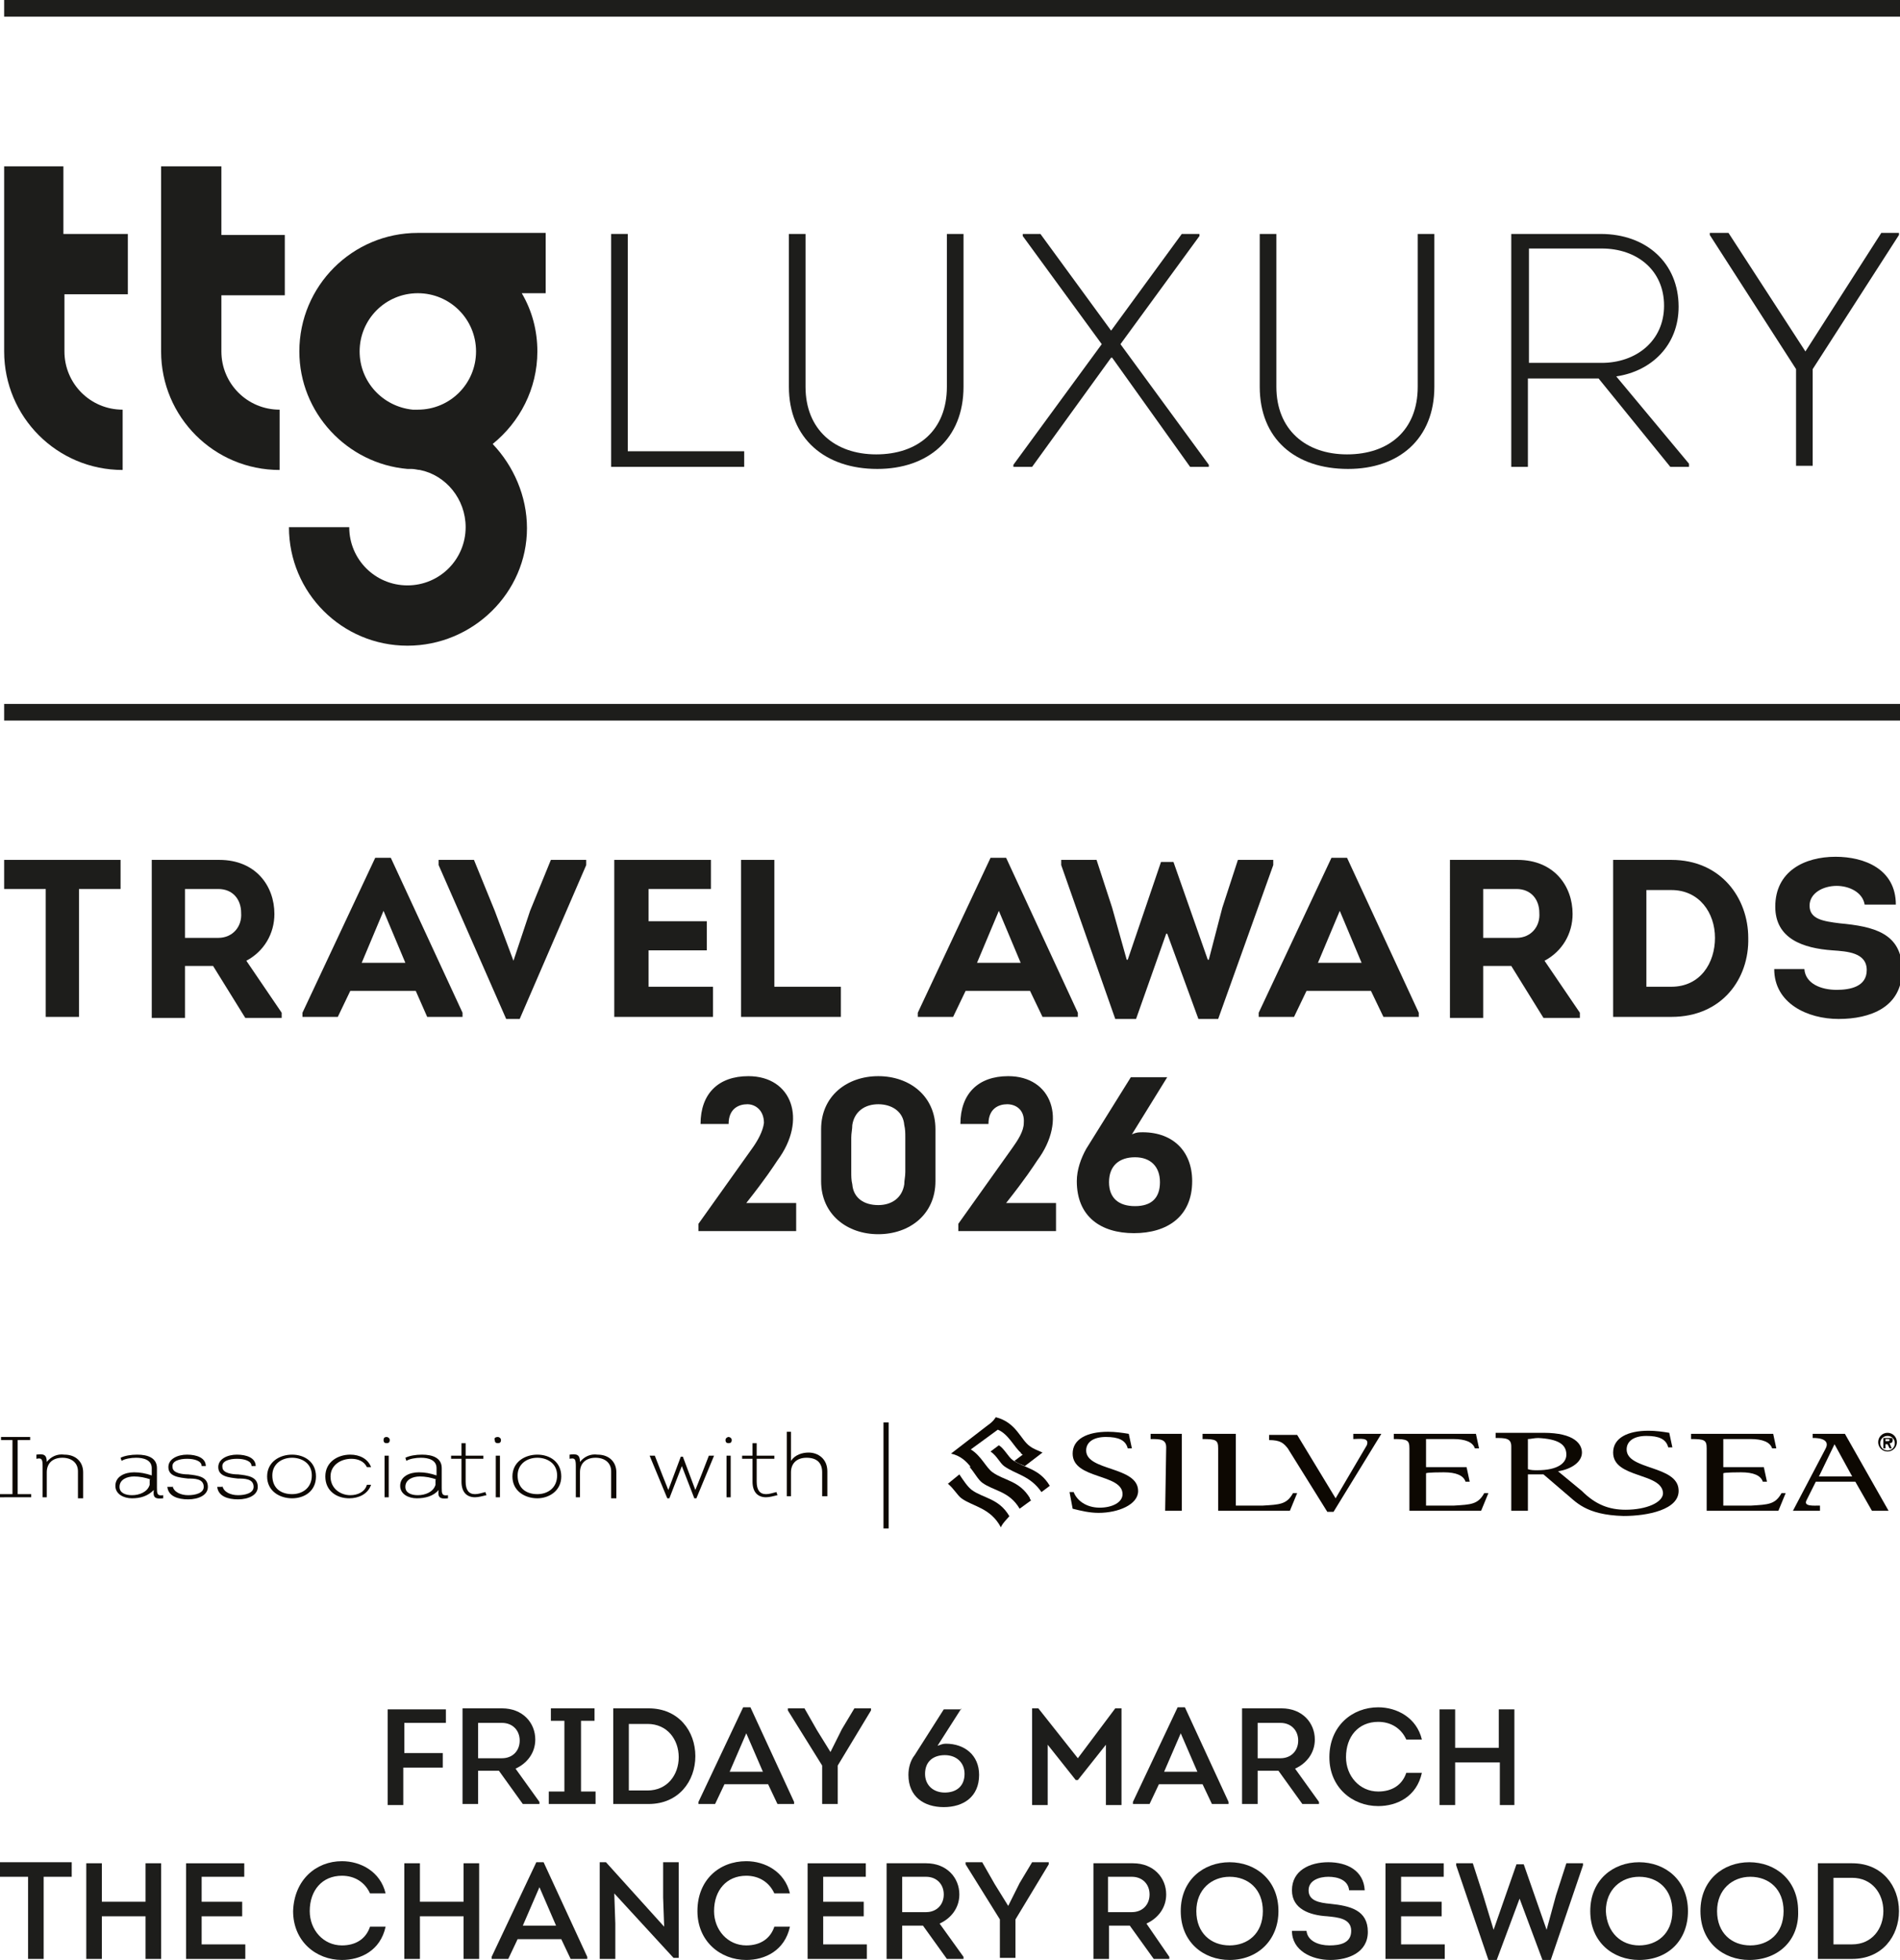 <?xml version="1.0" encoding="utf-8"?>
<!-- Generator: Adobe Illustrator 28.0.0, SVG Export Plug-In . SVG Version: 6.00 Build 0)  -->
<!DOCTYPE svg PUBLIC "-//W3C//DTD SVG 1.1//EN" "http://www.w3.org/Graphics/SVG/1.1/DTD/svg11.dtd">
<svg version="1.1" id="Layer_1" xmlns:x="http://ns.adobe.com/Extensibility/1.0/" xmlns:i="http://ns.adobe.com/AdobeIllustrator/10.0/" xmlns:graph="http://ns.adobe.com/Graphs/1.0/"
	 xmlns="http://www.w3.org/2000/svg" xmlns:xlink="http://www.w3.org/1999/xlink" x="0px" y="0px" viewBox="0 0 182.8 188.5"
	 style="enable-background:new 0 0 182.8 188.5;" xml:space="preserve">
<style type="text/css">
	.st0{fill:#1D1D1B;}
	.st1{fill:#0D0802;}
</style>
<g>
	<g>
		<g>
			<path class="st0" d="M21.3,16h-5.8v17.8c0,6.3,5.1,11.4,11.4,11.4v-5.8c-3.1,0-5.6-2.5-5.6-5.6v-5.4h6.1v-5.8h-6.1V16z"/>
		</g>
		<g>
			<path class="st0" d="M6.1,16H0.4v17.8c0,6.3,5.1,11.4,11.4,11.4v-5.8c-3.1,0-5.6-2.5-5.6-5.6v-5.5h6.1v-5.8H6.1V16z"/>
		</g>
		<g>
			<path class="st0" d="M52.4,22.4H40.2c-6.3,0-11.4,5.1-11.4,11.4c0,5.9,4.6,10.8,10.4,11.3c0.1,0,0.3,0,0.4,0
				c0.3,0,0.6,0.1,0.8,0.1c2.5,0.5,4.4,2.8,4.4,5.5c0,3.1-2.5,5.6-5.6,5.6s-5.6-2.5-5.6-5.6h-5.8c0,6.3,5.1,11.4,11.4,11.4
				S50.7,57,50.7,50.8c0-3.1-1.3-6-3.3-8.1c2.6-2.1,4.3-5.3,4.3-8.9c0-2-0.5-3.9-1.5-5.6h2.3V22.4z M40.2,39.4c0,0-0.1,0-0.1,0
				c-0.1,0-0.3,0-0.4,0c-2.9-0.3-5.1-2.7-5.1-5.6c0-3.1,2.5-5.6,5.6-5.6s5.6,2.5,5.6,5.6S43.3,39.4,40.2,39.4z"/>
		</g>
	</g>
	<g>
		<path class="st0" d="M60.5,43.4h11.1v1.5H58.8V22.5h1.6V43.4z"/>
		<path class="st0" d="M75.9,37.2V22.5h1.6v14.7c0,4.1,2.8,6.5,6.8,6.5c4,0,6.8-2.3,6.8-6.5V22.5h1.6v14.7c0,5-3.4,7.9-8.3,7.9
			C79.4,45.1,75.9,42.2,75.9,37.2z"/>
		<path class="st0" d="M106.9,31.8l6.8-9.3h1.7v0.2l-7.6,10.4l8.5,11.6v0.2h-1.8L107,34.4h-0.1l-7.6,10.5h-1.8v-0.2l8.5-11.6
			l-7.6-10.4v-0.2h1.7L106.9,31.8L106.9,31.8z"/>
		<path class="st0" d="M121.2,37.2V22.5h1.6v14.7c0,4.1,2.8,6.5,6.8,6.5c4,0,6.8-2.3,6.8-6.5V22.5h1.6v14.7c0,5-3.4,7.9-8.3,7.9
			C124.6,45.1,121.2,42.2,121.2,37.2z"/>
		<path class="st0" d="M162.5,44.6v0.3h-1.8l-6.9-8.5h-6.8v8.5h-1.6V22.5h8.6c4.4,0,7.5,2.8,7.5,7c0,3.7-2.6,6.2-6,6.7L162.5,44.6z
			 M154.1,34.9c3.3,0,6-2.1,6-5.5c0-3.4-2.6-5.5-6-5.5h-7v11H154.1z"/>
		<path class="st0" d="M173.7,33.8l7.3-11.4h1.7v0.2l-8.3,12.9v9.3h-1.6v-9.3l-8.3-12.9v-0.2h1.8L173.7,33.8L173.7,33.8z"/>
	</g>
</g>
<g>
	<rect x="0.4" y="67.7" class="st0" width="182.4" height="1.6"/>
</g>
<g>
	<rect x="0.4" class="st0" width="182.4" height="1.6"/>
</g>
<g>
	<path class="st0" d="M0.4,85.5v-2.8h11.2v2.8h-4v12.3H4.4V85.5H0.4z"/>
	<path class="st0" d="M27.1,97.4v0.5h-3.5l-3.1-5h-2.7v5h-3.2V82.7c2.2,0,4.3,0,6.5,0c3.5,0,5.3,2.5,5.3,5.2c0,1.9-1,3.6-2.7,4.5
		L27.1,97.4z M21,90.2c1.4,0,2.3-1.1,2.2-2.4c0-1.3-0.8-2.3-2.2-2.3h-3.2v4.7H21z"/>
	<path class="st0" d="M33.7,95.3l-1.2,2.5h-3.4v-0.4l7-14.9h1.5l6.9,14.9v0.4h-3.4L40,95.3H33.7z M34.8,92.6H39l-2.1-5L34.8,92.6z"
		/>
	<path class="st0" d="M49.4,92.4l1.6-4.8l2-4.9h3.4v0.5L50,98h-1.3l-6.5-14.8v-0.5h3.4l2,4.9L49.4,92.4L49.4,92.4z"/>
	<path class="st0" d="M68.4,85.5h-6v3.1H68v2.8h-5.6v3.5h6.2v2.9h-9.5V82.7h9.3V85.5z"/>
	<path class="st0" d="M74.6,94.9h6.3v2.9h-9.6V82.7h3.2V94.9z"/>
	<path class="st0" d="M92.9,95.3l-1.2,2.5h-3.4v-0.4l7-14.9h1.5l6.9,14.9v0.4h-3.4l-1.2-2.5H92.9z M94,92.6h4.2l-2.1-5L94,92.6z"/>
	<path class="st0" d="M112.9,82.9l3.3,9.4h0.1l1.3-5l1.5-4.6h3.4v0.5L117.2,98h-1.9l-3-8.2h-0.1l-2.9,8.2h-2l-5.2-14.8v-0.5h3.4
		l1.5,4.6l1.4,5h0.1l3.2-9.4H112.9z"/>
	<path class="st0" d="M125.7,95.3l-1.2,2.5h-3.4v-0.4l7-14.9h1.5l6.9,14.9v0.4h-3.4l-1.2-2.5H125.7z M126.8,92.6h4.2l-2.1-5
		L126.8,92.6z"/>
	<path class="st0" d="M152,97.4v0.5h-3.5l-3.1-5h-2.7v5h-3.2V82.7c2.2,0,4.3,0,6.5,0c3.5,0,5.3,2.5,5.3,5.2c0,1.9-1,3.6-2.7,4.5
		L152,97.4z M145.9,90.2c1.4,0,2.3-1.1,2.2-2.4c0-1.3-0.8-2.3-2.2-2.3h-3.2v4.7H145.9z"/>
	<path class="st0" d="M160.8,82.7c4.8,0,7.4,3.7,7.4,7.5c0.1,3.9-2.5,7.6-7.4,7.6h-5.6V82.7H160.8z M160.8,94.9
		c2.8,0,4.2-2.3,4.2-4.7c0-2.4-1.5-4.6-4.2-4.6h-2.4v9.3H160.8z"/>
	<path class="st0" d="M173.6,93.2c0.1,1.4,1.6,2,3.1,2c1.3,0,2.9-0.3,2.9-1.9c0-1.7-1.9-1.8-3.3-1.9c-2.8-0.2-5.5-1.1-5.5-4.2
		c0-3.4,2.8-4.8,5.8-4.8c2.8,0,5.8,1.2,5.8,4.6h-3c-0.2-1.2-1.5-1.8-2.7-1.8c-1.3,0-2.6,0.7-2.6,1.9c0,1.3,1.3,1.5,2.9,1.7
		c3.2,0.3,6,0.9,6,4.5c0,3.6-3.1,4.7-6.1,4.7c-3,0-6.2-1.5-6.2-4.8H173.6z"/>
</g>
<g>
	<path class="st0" d="M71.9,106.2c-0.8,0-1.8,0.4-1.8,1.9h-2.7c0-2.9,1.7-4.6,4.6-4.6c4.2,0,5.7,4.2,2.8,8.1c-0.4,0.6-1.1,1.7-3,4.1
		h4.8v2.7h-9.4v-0.7l5.2-7.3c0.5-0.7,1-1.6,1.1-2.4C73.5,106.8,72.7,106.2,71.9,106.2z"/>
	<path class="st0" d="M90,108.6v5c0,3.2-2.5,5.1-5.5,5.1c-3,0-5.5-1.9-5.5-5.1v-5c0-3.2,2.5-5.1,5.5-5.1
		C87.5,103.5,90,105.4,90,108.6z M87,113.9c0-0.4,0.1-0.7,0.1-1.2v-3.3c0-0.4,0-0.8-0.1-1.2c-0.1-1.3-1.2-2-2.5-2
		c-1.3,0-2.3,0.7-2.5,2c0,0.4-0.1,0.8-0.1,1.2v3.3c0,0.4,0,0.8,0.1,1.2c0.1,1.3,1.1,2,2.5,2C85.8,115.9,86.8,115.2,87,113.9z"/>
	<path class="st0" d="M96.9,106.2c-0.8,0-1.8,0.4-1.8,1.9h-2.7c0-2.9,1.7-4.6,4.6-4.6c4.2,0,5.7,4.2,2.8,8.1c-0.4,0.6-1.1,1.7-3,4.1
		h4.8v2.7h-9.4v-0.7l5.2-7.3c0.5-0.7,1.1-1.6,1.1-2.4C98.6,106.8,97.8,106.2,96.9,106.2z"/>
	<path class="st0" d="M112.3,103.6l-3.4,5.5c0.2-0.1,0.5-0.2,0.8-0.2c3-0.1,5,1.7,5,4.7c0,3.4-2.4,5-5.6,5s-5.5-1.6-5.5-5
		c0-1.1,0.4-2.2,0.9-3.1l4.3-6.9H112.3z M111.6,113.7c0-1.5-0.9-2.4-2.4-2.4s-2.5,0.8-2.5,2.4c0,1.5,0.9,2.3,2.5,2.3
		S111.6,115.2,111.6,113.7z"/>
</g>
<g>
	<g>
		<path class="st1" d="M100.2,143.5c-1.1-1.6-2.5-1.7-3.6-2.5c-0.4-0.3-0.7-1-1.3-1.4l0.8-0.6c0.5,0.3,0.9,1.1,1.3,1.4
			c1.1,0.8,2.6,0.8,3.6,2.5L100.2,143.5z"/>
		<path class="st1" d="M98.2,145c-1.1-1.6-2.5-1.7-3.6-2.5c-0.9-0.6-1.3-2.3-3.1-2.7l3.5-2.7c0.6-0.4,0.8-0.8,0.8-0.8
			c2,0.5,2.4,2.2,3.3,2.8c0.4,0.3,0.8,0.4,1.2,0.6l-1.7,1.3c-0.4-0.2-0.6-0.2-1-0.5l0.8-0.6c0,0-0.2-0.1-0.2-0.2
			c-0.6-0.5-1.2-1.8-2.2-2.2l-2.6,1.9c1,0.6,1.5,1.8,2.1,2.2c1.1,0.8,2.6,0.8,3.6,2.5L98.2,145z"/>
		<path class="st1" d="M96.3,146.9c-1-1.9-2.7-2-3.8-2.8c-0.4-0.3-0.7-0.9-1.3-1.4l1.1-0.9c0.4,0.6,0.8,1.2,1.2,1.5
			c1.1,0.8,2.6,0.8,3.6,2.5C97.2,145.8,96.4,146.5,96.3,146.9z"/>
		<path class="st1" d="M93.3,141.1c0.5,0.6,0.8,1.2,1.2,1.5c1.1,0.8,2.6,0.8,3.6,2.5l1.1-0.8c-1.1-1.6-2.5-1.7-3.6-2.5
			c-0.4-0.3-0.8-0.9-1.3-1.4L93.3,141.1L93.3,141.1z"/>
	</g>
	<g>
		<path class="st1" d="M103.2,145.1c0.8,0.2,1.6,0.4,2.5,0.4c1.9,0,3.8-0.8,3.8-2.1c0-2.4-5-1.9-5-3.9c0-0.8,0.7-1.3,1.9-1.3
			c1.2,0,1.9,0.3,2.1,1.1h0.4l-0.3-1.4c-0.6-0.1-1.3-0.2-2-0.2c-2,0-3.4,0.7-3.4,2.1c0,2.5,4.8,1.9,4.8,3.9c0,0.8-1,1.3-2.2,1.3
			c-1.3,0-2.2-0.7-2.5-1.5h-0.4L103.2,145.1z"/>
		<path class="st1" d="M112.1,145.3c0.8,0,0.8,0,1.6,0v-7.4c-0.8,0-2.3,0-3,0v0.5c0.9,0,1.5,0,1.5,0.8L112.1,145.3z"/>
		<path class="st1" d="M127.7,145.4h0.6l4.6-7.5c-0.5,0-2.1,0-2.7,0v0.5c0.6,0,1.6-0.2,1.3,0.6l-3,5.1l-3.7-6.1c-0.7,0-1.9,0-2.7,0
			v0.5c1.1,0,1.4,0.3,1.8,0.8L127.7,145.4z"/>
		<path class="st1" d="M118.8,137.9c-1.6,0-2,0-3.1,0v0.5c1.3,0,1.5,0.1,1.5,0.9l0,6c1.2,0,5.3,0,6.9,0l0.7-1.7h-0.4
			c-0.6,1.1-1.3,1.1-2.9,1.2h-2.6V137.9z"/>
		<path class="st1" d="M167.5,141.6c1.2,0,1.9,0.3,2.1,0.9h0.4l-0.3-1.4l-3.9,0v-2.7l2.6,0c1.2,0,1.9,0.3,2.1,0.9h0.4l-0.3-1.4
			c0,0-6.8,0-7.9,0v0.5c1.3,0,1.5,0.1,1.5,0.9l0,6c1.2,0,5.3,0,6.9,0l0.7-1.7l-0.4,0c-0.6,1.1-1.3,1.1-2.9,1.2h-2.7l0-3.1
			C165.8,141.6,167.4,141.6,167.5,141.6z"/>
		<path class="st1" d="M138.9,141.6c1.2,0,1.9,0.3,2.1,0.9h0.4l-0.3-1.4l-3.9,0v-2.7l2.6,0c1.2,0,1.9,0.3,2.1,0.9h0.4l-0.3-1.4
			c0,0-6.8,0-7.9,0v0.5c1.3,0,1.5,0.1,1.5,0.9l0,6c1.2,0,5.3,0,6.9,0l0.7-1.7l-0.4,0c-0.6,1.1-1.3,1.1-2.9,1.2h-2.7l0-3.1
			C137.2,141.6,138.8,141.6,138.9,141.6z"/>
		<path class="st1" d="M175,142l1.5-3.1l1.7,3.1L175,142z M178.5,142.5l1.6,2.8c0.7,0,1.6,0,1.6,0l-4.2-7.4l-3.1,0v0.4
			c0,0,1.9-0.1,1.2,1.1l-3.1,5.9c0.5,0,2,0,2.6,0v-0.5c-0.6,0-1.6,0.1-1.3-0.5l0.9-1.8L178.5,142.5z"/>
		<path class="st1" d="M161.5,143.3c-0.1-2.4-5-1.9-5-3.9c0-0.8,0.7-1.3,1.9-1.3c1.2,0,1.9,0.3,2.1,1.1h0.4l-0.3-1.4
			c-0.6-0.1-1.3-0.2-2-0.2c-2,0-3.4,0.7-3.4,2.1c0,2.5,4.7,1.9,4.8,3.9c0,0.9-1.6,1.6-3.6,1.6c-1.6,0-2.9-0.5-4.2-1.8l-2.3-1.9
			c1.3-0.2,2.3-0.9,2.3-1.8c0-0.8-0.7-1.9-3.7-1.9c-1,0-3.7,0-4.6,0v0.5c0.9,0,1.5,0,1.5,0.8l0,6.2c0.8,0,1.6,0,1.6,0l0-3.5h1.5
			l2.1,1.8c1,0.8,1.9,2.1,5.6,2.2C158.5,145.8,161.6,145.2,161.5,143.3z M150.7,139.9c0,0.8-0.8,1.5-2.8,1.5c-0.3,0-0.6,0-0.9-0.1
			v-2.9c0.3,0,0.6-0.1,1-0.1C149.9,138.4,150.7,138.9,150.7,139.9z"/>
	</g>
	<path class="st1" d="M181.6,139.5c-0.4,0-0.7-0.3-0.7-0.7c0-0.4,0.3-0.7,0.7-0.7c0.4,0,0.7,0.3,0.7,0.7
		C182.3,139.2,182,139.5,181.6,139.5z M181.6,139.6c0.5,0,0.9-0.4,0.9-0.9c0-0.5-0.4-0.9-0.9-0.9c-0.5,0-0.9,0.4-0.9,0.9
		C180.7,139.2,181.1,139.6,181.6,139.6z M181.8,138.8c0.2,0,0.3-0.1,0.3-0.3c0-0.1,0-0.2-0.1-0.2c-0.1,0-0.2,0-0.3,0h-0.5v1h0.2
		v-0.4h0.2l0.2,0.4h0.2L181.8,138.8z M181.4,138.7v-0.3h0.2c0.1,0,0.2,0,0.2,0.1c0,0.1-0.1,0.1-0.2,0.1H181.4z"/>
</g>
<g>
	<rect x="85" y="136.8" class="st1" width="0.5" height="10.2"/>
</g>
<g>
	<path class="st1" d="M3,143.7v0.3H0v-0.3h1.2v-5.2H0.1v-0.3h2.8v0.3H1.7v5.2H3z"/>
	<path class="st1" d="M7.5,144v-2.5c0-0.8-0.6-1.3-1.5-1.3c-0.9,0-1.5,0.5-1.5,1.4v2.4H4.1v-3c0-0.7-0.1-0.8-0.6-0.7l0-0.4
		c0.7-0.1,1,0,1,0.7c0.4-0.5,1-0.8,1.7-0.7c1.1,0,1.8,0.7,1.8,1.7v2.5H7.5z"/>
	<path class="st1" d="M12.7,144.1c-0.8,0-1.6-0.4-1.6-1.2c0-0.9,0.9-1.3,1.8-1.3c0.6,0,1.1,0.1,1.7,0.3v-0.7c0-0.8-0.8-1-1.5-1
		c-0.5,0-1.1,0.1-1.4,0.3l-0.1-0.3c0.4-0.2,1-0.3,1.6-0.3c1,0,1.9,0.3,1.9,1.3v1.9c0,0.5,0,0.8,0.6,0.7l0,0.3
		c-0.8,0.1-1-0.1-0.9-0.8C14.2,143.9,13.5,144.1,12.7,144.1z M14.5,142.3c-0.5-0.2-1.1-0.3-1.6-0.3c-0.7,0-1.4,0.3-1.4,1
		c0,0.6,0.6,0.8,1.2,0.8c0.7,0,1.5-0.3,1.7-1V142.3z"/>
	<path class="st1" d="M16.6,142.9c0.1,0.6,0.8,0.9,1.5,0.9c0.7,0,1.5-0.2,1.5-0.8c0-0.8-0.9-0.8-1.5-0.8c-0.9-0.1-1.9-0.2-1.9-1.1
		c0-0.8,0.9-1.2,1.8-1.2c0.9,0,1.8,0.3,1.8,1.1h-0.4c0-0.5-0.7-0.7-1.4-0.7c-0.7,0-1.5,0.2-1.4,0.8c0,0.6,1,0.7,1.5,0.7
		c0.9,0.1,1.9,0.2,1.9,1.2c0,0.8-0.9,1.2-1.9,1.2c-1,0-1.9-0.3-2-1.2H16.6z"/>
	<path class="st1" d="M21.4,142.9c0.1,0.6,0.8,0.9,1.5,0.9c0.7,0,1.5-0.2,1.5-0.8c0-0.8-0.9-0.8-1.5-0.8c-0.9-0.1-1.9-0.2-1.9-1.1
		c0-0.8,0.9-1.2,1.8-1.2c0.9,0,1.8,0.3,1.8,1.1h-0.4c0-0.5-0.7-0.7-1.4-0.7c-0.7,0-1.5,0.2-1.4,0.8c0,0.6,1,0.7,1.5,0.7
		c0.9,0.1,1.9,0.2,1.9,1.2c0,0.8-0.9,1.2-1.9,1.2c-1,0-1.9-0.3-2-1.2H21.4z"/>
	<path class="st1" d="M28.1,144.1c-1.2,0-2.4-0.7-2.4-2.1c0-1.4,1.2-2.1,2.4-2.1c1.2,0,2.3,0.7,2.3,2.1S29.3,144.1,28.1,144.1z
		 M28.1,143.7c1,0,1.9-0.6,1.9-1.8c0-1.2-1-1.7-1.9-1.7c-1,0-1.9,0.6-1.9,1.7C26.2,143.2,27.1,143.7,28.1,143.7z"/>
	<path class="st1" d="M35.3,141.1c-0.3-0.6-0.9-0.8-1.5-0.8c-1,0-2,0.6-2,1.7c0,1.2,1,1.8,1.9,1.8c0.7,0,1.4-0.3,1.6-1h0.4
		c-0.3,0.9-1.2,1.3-2.1,1.3c-1.2,0-2.3-0.7-2.3-2.1c0-1.4,1.2-2.1,2.4-2.1c0.9,0,1.7,0.4,2,1.2H35.3z"/>
	<path class="st1" d="M37.2,138.2c0.1,0,0.3,0.1,0.3,0.3c0,0.2-0.1,0.3-0.3,0.3c-0.2,0-0.3-0.1-0.3-0.3
		C36.9,138.3,37,138.2,37.2,138.2z M37.4,144H37V140h0.4V144z"/>
	<path class="st1" d="M40.1,144.1c-0.8,0-1.6-0.4-1.6-1.2c0-0.9,0.9-1.3,1.8-1.3c0.6,0,1.1,0.1,1.7,0.3v-0.7c0-0.8-0.8-1-1.5-1
		c-0.5,0-1.1,0.1-1.4,0.3l-0.1-0.3c0.4-0.2,1-0.3,1.6-0.3c1,0,1.9,0.3,1.9,1.3v1.9c0,0.5,0,0.8,0.6,0.7l0,0.3
		c-0.8,0.1-1-0.1-0.9-0.8C41.7,143.9,40.9,144.1,40.1,144.1z M42,142.3c-0.5-0.2-1.1-0.3-1.6-0.3c-0.7,0-1.4,0.3-1.4,1
		c0,0.6,0.6,0.8,1.2,0.8c0.7,0,1.5-0.3,1.7-1V142.3z"/>
	<path class="st1" d="M44.8,140h1.7v0.3h-1.7v2.2c0,0.8,0.3,1.2,0.9,1.2c0.3,0,0.6-0.1,1-0.2l0.1,0.3c-0.4,0.1-0.8,0.2-1.1,0.2
		c-0.8,0-1.3-0.5-1.3-1.5v-2.2l-1,0V140h1l0-1.2h0.4V140z"/>
	<path class="st1" d="M47.9,138.2c0.1,0,0.3,0.1,0.3,0.3c0,0.2-0.1,0.3-0.3,0.3c-0.2,0-0.3-0.1-0.3-0.3
		C47.5,138.3,47.7,138.2,47.9,138.2z M48.1,144h-0.4V140h0.4V144z"/>
	<path class="st1" d="M51.7,144.1c-1.2,0-2.4-0.7-2.4-2.1c0-1.4,1.2-2.1,2.4-2.1c1.2,0,2.3,0.7,2.3,2.1S52.8,144.1,51.7,144.1z
		 M51.7,143.7c1,0,1.9-0.6,1.9-1.8c0-1.2-1-1.7-1.9-1.7c-1,0-1.9,0.6-1.9,1.7C49.8,143.2,50.7,143.7,51.7,143.7z"/>
	<path class="st1" d="M58.8,144v-2.5c0-0.8-0.6-1.3-1.5-1.3c-0.9,0-1.5,0.5-1.5,1.4v2.4h-0.4v-3c0-0.7-0.1-0.8-0.6-0.7l0-0.4
		c0.7-0.1,1,0,1,0.7c0.4-0.5,1-0.8,1.7-0.7c1.1,0,1.8,0.7,1.8,1.7v2.5H58.8z"/>
	<path class="st1" d="M64.2,144.1l-1.7-4.1v0H63l0.7,1.8l0.6,1.5h0l1.2-3.2h0.2l1.2,3.2h0l0.6-1.5l0.7-1.8h0.5v0l-1.7,4.1h-0.2
		l-1.2-3.1l-1.2,3.1H64.2z"/>
	<path class="st1" d="M70.1,138.2c0.1,0,0.3,0.1,0.3,0.3c0,0.2-0.1,0.3-0.3,0.3c-0.2,0-0.3-0.1-0.3-0.3
		C69.8,138.3,70,138.2,70.1,138.2z M70.3,144h-0.4V140h0.4V144z"/>
	<path class="st1" d="M72.8,140h1.7v0.3h-1.7v2.2c0,0.8,0.3,1.2,0.9,1.2c0.3,0,0.6-0.1,1-0.2l0.1,0.3c-0.4,0.1-0.8,0.2-1.1,0.2
		c-0.8,0-1.3-0.5-1.3-1.5v-2.2l-1,0V140h1l0-1.2h0.4V140z"/>
	<path class="st1" d="M79.1,144v-2.4c0-0.9-0.5-1.4-1.5-1.4c-1,0-1.5,0.6-1.5,1.4v2.3h-0.4v-6.2h0.4v2.8c0.4-0.6,1.1-0.8,1.7-0.8
		c0.9,0,1.8,0.6,1.8,1.8v2.4H79.1z"/>
</g>
<g>
	<path class="st0" d="M42.5,170h-3.7v3.6h-1.5v-9.2h5.6v1.3h-4v2.9h3.7V170z"/>
	<path class="st0" d="M51.9,173.3v0.2h-1.6l-2.3-3.2h-2v3.2h-1.5v-9.2h3.8c2,0,3.2,1.4,3.2,3c0,1.3-0.8,2.3-1.9,2.8L51.9,173.3z
		 M48.3,169.1c1,0,1.7-0.7,1.7-1.7c0-1-0.7-1.7-1.7-1.7H46v3.4H48.3z"/>
	<path class="st0" d="M57.3,172.3v1.2h-4.5v-1.2h1.5v-6.8H53v-1.2h4.2v1.2h-1.3v6.8H57.3z"/>
	<path class="st0" d="M62.4,164.3c2.9,0,4.5,2.2,4.5,4.6c0,2.4-1.6,4.6-4.5,4.6H59v-9.2H62.4z M62.3,172.2c1.9,0,3-1.5,3-3.2
		c0-1.7-1.1-3.2-3-3.2h-1.8v6.4H62.3z"/>
	<path class="st0" d="M69.7,171.6l-0.9,1.9h-1.6v-0.2l4.3-9.1h0.7l4.2,9.1v0.2h-1.6l-0.9-1.9H69.7z M70.2,170.4h3.2l-1.6-3.7
		L70.2,170.4z"/>
	<path class="st0" d="M79.9,168.5l1.1-2.2l1.2-2h1.6v0.2l-3.2,5.3v3.7h-1.5v-3.7l-3.3-5.3v-0.2h1.6l1.2,2.1L79.9,168.5L79.9,168.5z"
		/>
	<path class="st0" d="M92.5,164.3l-2.3,3.6c0.3-0.1,0.5-0.2,0.8-0.2c1.8,0,3.2,1.1,3.2,3c0,2.1-1.5,3.1-3.4,3.1
		c-1.9,0-3.4-1-3.4-3.1c0-0.7,0.2-1.4,0.6-1.9l2.8-4.4H92.5z M92.8,170.6c0-1.1-0.8-1.8-1.9-1.8c-1.1,0-1.9,0.6-1.9,1.8
		c0,1.1,0.8,1.8,1.9,1.8C92,172.4,92.8,171.8,92.8,170.6z"/>
	<path class="st0" d="M107.3,164.3h0.6v9.3h-1.5v-5.8l-2.7,3.4h-0.2l-2.7-3.4v5.8h-1.5v-9.3h0.6l3.8,4.8L107.3,164.3z"/>
	<path class="st0" d="M111.5,171.6l-0.9,1.9H109v-0.2l4.3-9.1h0.7l4.2,9.1v0.2h-1.6l-0.9-1.9H111.5z M112,170.4h3.2l-1.6-3.7
		L112,170.4z"/>
	<path class="st0" d="M126.9,173.3v0.2h-1.6l-2.3-3.2h-2v3.2h-1.5v-9.2h3.8c2,0,3.2,1.4,3.2,3c0,1.3-0.8,2.3-1.9,2.8L126.9,173.3z
		 M123.2,169.1c1,0,1.7-0.7,1.7-1.7c0-1-0.7-1.7-1.7-1.7H121v3.4H123.2z"/>
	<path class="st0" d="M132.6,164.2c1.8,0,3.7,1,4.2,3.1h-1.5c-0.5-1.1-1.5-1.7-2.7-1.7c-1.9,0-3.1,1.4-3.1,3.4
		c0,1.8,1.3,3.3,3.1,3.3c1.3,0,2.3-0.6,2.7-1.8h1.5c-0.5,2.3-2.4,3.2-4.2,3.2c-2.5,0-4.7-1.8-4.7-4.7
		C127.9,166,130.1,164.2,132.6,164.2z"/>
	<path class="st0" d="M144.3,173.6v-4.1H140v4.1h-1.5v-9.2h1.5v3.7h4.2v-3.7h1.5v9.2H144.3z"/>
	<path class="st0" d="M0,180.5v-1.4h6.9v1.4H4.2v7.9H2.7v-7.9H0z"/>
	<path class="st0" d="M14,188.4v-4.1H9.8v4.1H8.3v-9.2h1.5v3.7H14v-3.7h1.5v9.2H14z"/>
	<path class="st0" d="M23.5,180.5h-4.1v2.4h3.9v1.4h-3.9v2.7h4.2v1.4h-5.7v-9.2h5.6V180.5z"/>
	<path class="st0" d="M32.9,179c1.8,0,3.7,1,4.2,3.1h-1.5c-0.5-1.1-1.5-1.7-2.7-1.7c-1.9,0-3.1,1.4-3.1,3.4c0,1.8,1.3,3.3,3.1,3.3
		c1.3,0,2.3-0.6,2.7-1.8h1.5c-0.5,2.3-2.4,3.2-4.2,3.2c-2.5,0-4.7-1.8-4.7-4.7C28.3,180.8,30.4,179,32.9,179z"/>
	<path class="st0" d="M44.6,188.4v-4.1h-4.2v4.1h-1.5v-9.2h1.5v3.7h4.2v-3.7h1.5v9.2H44.6z"/>
	<path class="st0" d="M49.8,186.5l-0.9,1.9h-1.6v-0.2l4.3-9.1h0.7l4.2,9.1v0.2h-1.6l-0.9-1.9H49.8z M50.3,185.2h3.2l-1.6-3.7
		L50.3,185.2z"/>
	<path class="st0" d="M59.1,182.1l0.1,2.9v3.4h-1.5v-9.3h0.6l5.6,6.2l-0.1-2.8v-3.4h1.5v9.2h-0.5L59.1,182.1z"/>
	<path class="st0" d="M71.8,179c1.8,0,3.7,1,4.2,3.1h-1.5c-0.5-1.1-1.5-1.7-2.7-1.7c-1.9,0-3.1,1.4-3.1,3.4c0,1.8,1.3,3.3,3.1,3.3
		c1.3,0,2.3-0.6,2.7-1.8H76c-0.5,2.3-2.4,3.2-4.2,3.2c-2.5,0-4.7-1.8-4.7-4.7C67.1,180.8,69.2,179,71.8,179z"/>
	<path class="st0" d="M83.3,180.5h-4.1v2.4h3.9v1.4h-3.9v2.7h4.2v1.4h-5.7v-9.2h5.6V180.5z"/>
	<path class="st0" d="M92.7,188.2v0.2h-1.6l-2.3-3.2h-2v3.2h-1.5v-9.2h3.8c2,0,3.2,1.4,3.2,3c0,1.3-0.8,2.3-1.9,2.8L92.7,188.2z
		 M89.1,183.9c1,0,1.7-0.7,1.7-1.7c0-1-0.7-1.7-1.7-1.7h-2.3v3.4H89.1z"/>
	<path class="st0" d="M97,183.3l1.1-2.2l1.2-2h1.6v0.2l-3.2,5.3v3.7h-1.5v-3.7l-3.3-5.3v-0.2h1.6l1.2,2.1L97,183.3L97,183.3z"/>
	<path class="st0" d="M112.5,188.2v0.2H111l-2.3-3.2h-2v3.2h-1.5v-9.2h3.8c2,0,3.2,1.4,3.2,3c0,1.3-0.8,2.3-1.9,2.8L112.5,188.2z
		 M108.9,183.9c1,0,1.7-0.7,1.7-1.7c0-1-0.7-1.7-1.7-1.7h-2.3v3.4H108.9z"/>
	<path class="st0" d="M118.3,188.5c-2.5,0-4.7-1.7-4.7-4.7c0-3,2.2-4.7,4.7-4.7c2.5,0,4.7,1.7,4.7,4.7
		C123,186.6,121,188.5,118.3,188.5z M118.3,187.1c1.7,0,3.2-1.1,3.2-3.3c0-2.1-1.4-3.3-3.2-3.3c-1.7,0-3.2,1.2-3.2,3.3
		C115.1,185.9,116.5,187.1,118.3,187.1z"/>
	<path class="st0" d="M125.7,185.7c0.1,1,1.2,1.4,2.2,1.4c1,0,2.1-0.2,2.1-1.4c0-1.2-1.3-1.3-2.3-1.4c-1.7-0.1-3.4-0.7-3.4-2.5
		c0-1.9,1.7-2.7,3.5-2.7c1.8,0,3.4,0.8,3.5,2.7h-1.5c-0.1-1-1.1-1.3-2-1.3c-0.8,0-1.9,0.3-1.9,1.3s1,1.2,2.1,1.3
		c1.9,0.2,3.6,0.6,3.6,2.7c0,2-1.9,2.7-3.6,2.7c-1.8,0-3.7-0.9-3.7-2.8H125.7z"/>
	<path class="st0" d="M138.9,180.5h-4.1v2.4h3.9v1.4h-3.9v2.7h4.2v1.4h-5.7v-9.2h5.6V180.5z"/>
	<path class="st0" d="M146.6,179.3l2.2,6.3h0l0.9-3.3l1-3.1h1.6v0.2l-3.1,9.1h-0.8l-2.2-5.9h0l-2.2,5.9h-0.8l-3.1-9.1v-0.2h1.6
		l1,3.1l1,3.3h0l2.2-6.3H146.6z"/>
	<path class="st0" d="M157.7,188.5c-2.5,0-4.7-1.7-4.7-4.7c0-3,2.2-4.7,4.7-4.7c2.5,0,4.7,1.7,4.7,4.7
		C162.4,186.6,160.5,188.5,157.7,188.5z M157.7,187.1c1.7,0,3.2-1.1,3.2-3.3c0-2.1-1.4-3.3-3.2-3.3c-1.7,0-3.2,1.2-3.2,3.3
		C154.6,185.9,156,187.1,157.7,187.1z"/>
	<path class="st0" d="M168.3,188.5c-2.5,0-4.7-1.7-4.7-4.7c0-3,2.2-4.7,4.7-4.7c2.5,0,4.7,1.7,4.7,4.7
		C173.1,186.6,171.1,188.5,168.3,188.5z M168.4,187.1c1.7,0,3.2-1.1,3.2-3.3c0-2.1-1.4-3.3-3.2-3.3c-1.7,0-3.2,1.2-3.2,3.3
		C165.2,185.9,166.6,187.1,168.4,187.1z"/>
	<path class="st0" d="M178.2,179.2c2.9,0,4.5,2.2,4.5,4.6c0,2.4-1.6,4.6-4.5,4.6h-3.3v-9.2H178.2z M178.2,187c1.9,0,3-1.5,3-3.2
		c0-1.7-1.1-3.2-3-3.2h-1.8v6.4H178.2z"/>
</g>
</svg>
